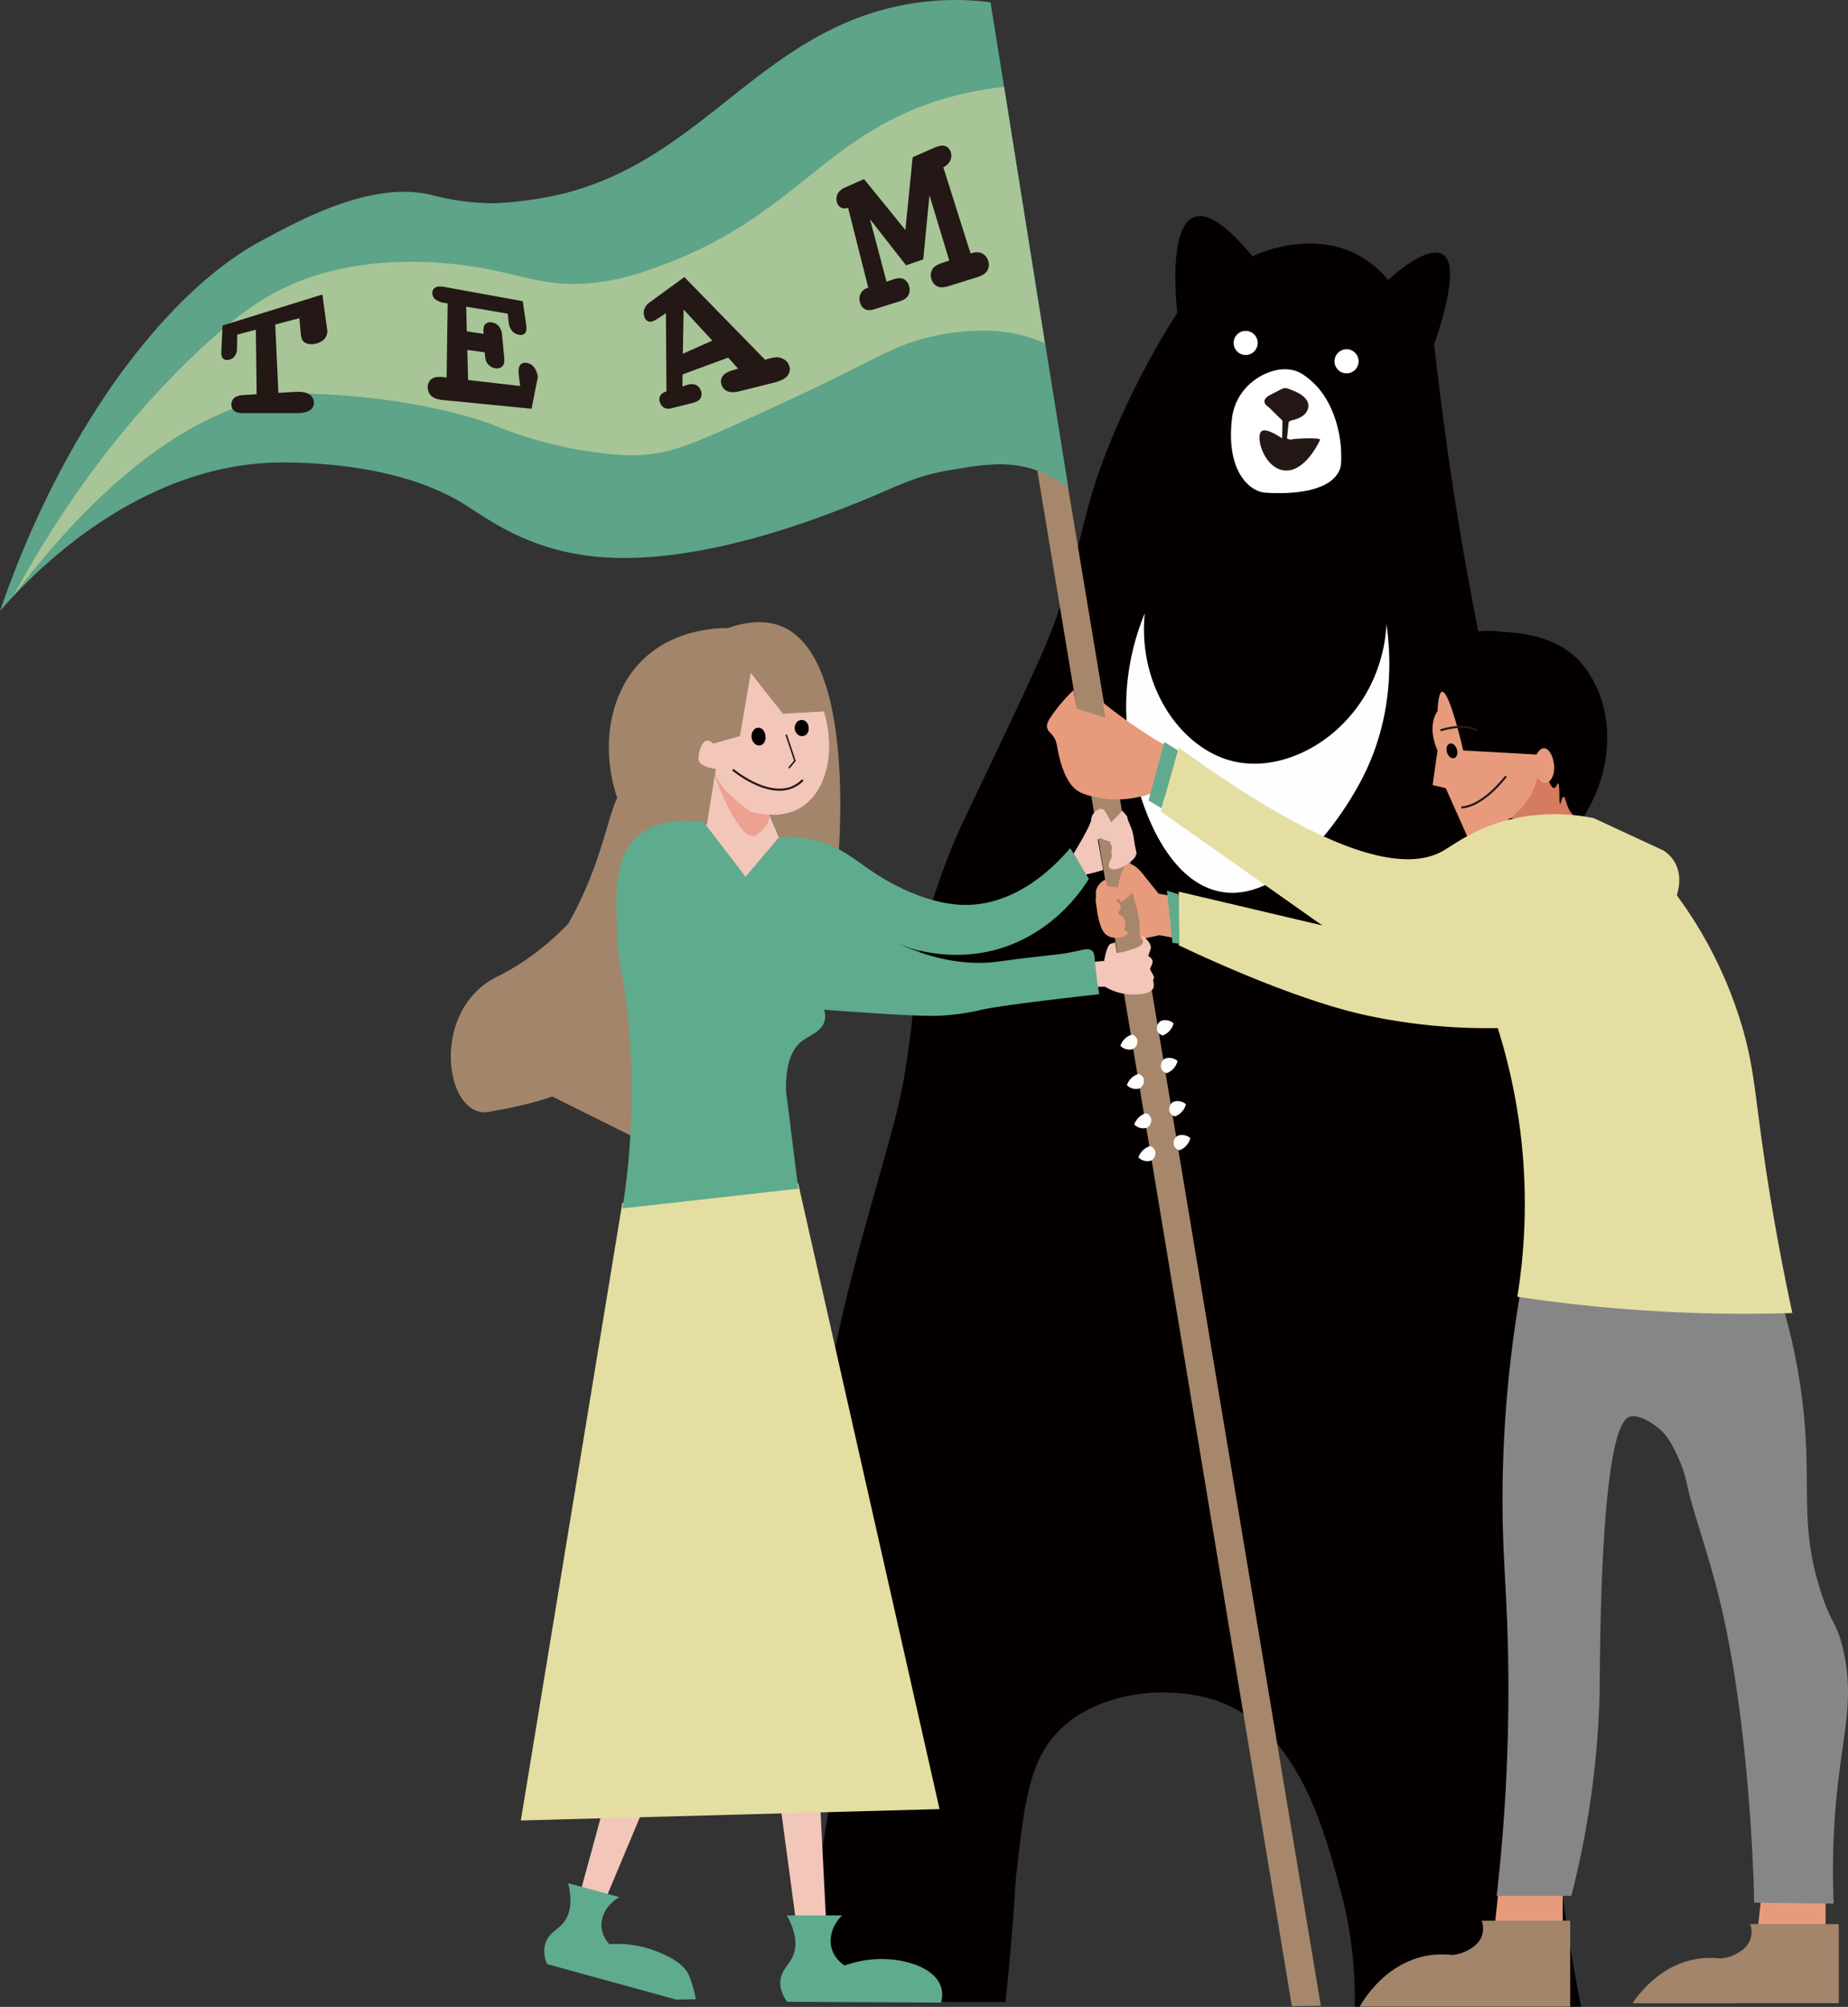<svg xmlns="http://www.w3.org/2000/svg" viewBox="0 0 894.06 970.91"><rect x="0" y="0" width="894.06" height="970.91" fill="#333333" stroke="none"/><defs><style>.cls-1{fill:#040000;}.cls-2{fill:#fff;}.cls-3{fill:#231815;}.cls-4{fill:#fffefe;}.cls-5{fill:#e79b7c;}.cls-16,.cls-6{fill:#f3c6ba;}.cls-7{fill:#868687;}.cls-8{fill:#a2856b;}.cls-9{fill:#e5dea2;}.cls-10{fill:#5fab8d;}.cls-11{fill:#a6876b;}.cls-12{fill:#d57b60;}.cls-13,.cls-15{fill:none;}.cls-13,.cls-15,.cls-16{stroke:#231815;stroke-miterlimit:10;}.cls-14{fill:#eca191;}.cls-15{stroke-width:0.75px;}.cls-17{fill:#5da488;}.cls-18{fill:#a7c597;}</style></defs><g id="レイヤー_7" data-name="レイヤー 7"><path class="cls-1" d="M707.49,158.07s48.22-45.11,22.29,31.14q3,27.15,7.05,55.49c5.9,40.87,13.1,79.61,21.12,116.1h0c.1.46,25.6,121.73,15.63,153a49,49,0,0,0-1.37,5.63s-.09.51-.17,1c-.69,4.9,11.31,75.12,13.61,95,1.14,9.8.74,14.51,0,36.72-2.8,82.58-5.34,157.36-.18,227.69a951.91,951.91,0,0,0,15.35,113.62l-109.49,0a201.55,201.55,0,0,0-6.81-56c-7.71-28.64-21-81.11-63.09-93-25.37-7.16-59-1.88-76,18.57-12,14.43-14.27,34.79-17.93,67.37-.51,4.54-.6,9.65-1.64,22.82-1.28,16.09-2.57,29.23-3.48,38L421,991.07c6.43-37.24,11.18-65.12,13.13-76.72.82-4.87,2.28-13.2,3.86-24.22.69-4.83.95-7.11,1.44-10,4.95-29-2.09-49.25-5.64-87.81a344.46,344.46,0,0,1-.75-72.89c6.52-66.66,33.75-138.38,40-174,3.44-19.63,5.21-39.32,5.21-39.32.38-4.26.6-7.28.65-8,2.62-35.29,22.68-77.33,22.68-77.33,25.81-54.11,38.71-81.16,44-95.53,15.87-43.14,12.63-54.51,30.31-95.42a400.84,400.84,0,0,1,29.6-55.9s-10.23-83.54,36.38-27.29C641.86,146.6,681.44,126.91,707.49,158.07Z" transform="translate(-35.91 -22.65)"/><circle class="cls-2" cx="602.64" cy="165.91" r="5.83"/><circle class="cls-2" cx="651.46" cy="174.79" r="5.83"/><path class="cls-2" d="M663.27,202.27c-8.61-3.17-19.38,1.75-25.29,8.8a26.58,26.58,0,0,0-6,13.61c-3.26,27.24,9.47,35.86,15.94,36.3,5.36.38,29.92,1.73,35.83-10.43,1.22-2.51,1.07-4.8,1-9.3-.06-2.46-.91-24.47-16.74-36.19A17.7,17.7,0,0,0,663.27,202.27Z" transform="translate(-35.91 -22.65)"/><path class="cls-3" d="M656.37,226.15l-6.67-6.54s-5.28-2.9,1.11-6.1,6-3.67,9-2.56,9.91,3.74,9,8.9-8.15,6.16-8.15,6.16l-1.26.7c-.28,2.68-.56,5.37-.85,8a3.27,3.27,0,0,0,1.27.54,3.17,3.17,0,0,0,1.26-.06c1.7-.41,13.32-.85,13.47.09v0c-.12.8-8.09,17.64-18.83,14.66-8.81-2.45-12.33-16.23-9.53-18.64,1.68-1.45,6.13.87,10,3.4Z" transform="translate(-35.91 -22.65)"/><path class="cls-4" d="M589.75,319.36c-3.5,35.4,17.54,65.57,42.81,71.58,30.87,7.35,71.59-20.53,74.13-66.31,1.9,13.2,4.19,42.5-10.93,73-10.89,21.94-39.19,61.41-68.7,56.52-30.83-5.1-46.3-55.85-46.32-89.89A118.21,118.21,0,0,1,589.75,319.36Z" transform="translate(-35.91 -22.65)"/></g><g id="レイヤー_2" data-name="レイヤー 2"><polygon class="cls-5" points="726.94 896.4 723.3 930.34 756.03 930.34 756.03 902.87 726.94 896.4"/><path class="cls-6" d="M410.37,873l11.91,88.71L436,960.8,431.57,873Z" transform="translate(-35.91 -22.65)"/><polygon class="cls-6" points="306.93 819.42 281.25 913.66 293.67 917.05 334.62 819.46 306.93 819.42"/><polygon class="cls-5" points="854.12 898.49 850.49 932.43 883.22 932.43 883.22 904.95 854.12 898.49"/><path class="cls-7" d="M774.27,632.76a594.31,594.31,0,0,0-11.39,107.16c-.51,34.75,2.33,51.37,2.75,90.68A883.64,883.64,0,0,1,760,939.87h36.12a439.09,439.09,0,0,0,13.61-95.66c.21-6.57.06-6.31.27-21.51,1.48-108.53,11.34-114,14.73-114.73,5-1.13,11.84,4.25,13.13,5.26,4.84,3.79,7.2,8.64,9.42,13.35a62.44,62.44,0,0,1,4.58,13.26c3.69,17.34,11.45,35.33,18.22,66.54,12.83,59.21,14.38,130.46,14.5,136.75l38.47.46a370.17,370.17,0,0,1,1.57-53.71c3.11-30.28,8.56-45.7,2.87-69.75-3.17-13.39-5.45-11.11-10.73-27.61-9.85-30.81-4.91-48.26-7.85-82.43a285.36,285.36,0,0,0-11.38-58.49c-2.22-.53-4.44-1.06-6.67-1.57A745.06,745.06,0,0,0,774.27,632.76Z" transform="translate(-35.91 -22.65)"/><path class="cls-8" d="M752.75,951.85h42.83v41.62H693.75s14.55-28.29,44.45-25.05a18.3,18.3,0,0,0,7.88-2.28c2-1.1,5.57-3.12,6.87-7.32A11.36,11.36,0,0,0,752.75,951.85Z" transform="translate(-35.91 -22.65)"/><path class="cls-8" d="M825.71,991.79c5-7.4,19-24.22,42.4-21.69a18.27,18.27,0,0,0,7.88-2.27c2-1.11,5.57-3.13,6.87-7.33a11.42,11.42,0,0,0-.21-7h42.84v38.26" transform="translate(-35.91 -22.65)"/><polyline class="cls-9" points="301.08 582 251.98 880.71 454.54 875.21 386.15 572.45 301.08 582"/><path class="cls-10" d="M310.79,933.69l24.83,6.76c-5.74,3.18-9.16,8.89-8.67,14.57a14.12,14.12,0,0,0,3.79,8.21,52.53,52.53,0,0,1,17.54,1.69c1.45.4,17.22,4.85,20.79,13.05a56.22,56.22,0,0,1,2.34,6.86c.57,2.11.92,3.87,1.13,5L363,990l-62.49-17.18c-1-2.58-2-6.51-.58-10.42,1.8-5,6.07-6.06,9.13-10.29C311.35,948.86,313.12,943.45,310.79,933.69Z" transform="translate(-35.91 -22.65)"/><path class="cls-10" d="M416.59,949.31h26.72c-4.89,4.75-6.75,11.4-4.71,17a14.63,14.63,0,0,0,6,7.19,53.46,53.46,0,0,1,18-3.1c10.89,0,20.91,3.51,25.53,8.49a13.14,13.14,0,0,1,3.08,5.14,13.33,13.33,0,0,1,0,7.45l-74.5-.39c-1.59-2.24-3.59-5.83-3.26-10,.42-5.54,4.43-7.76,6.33-12.81C421.29,964.36,421.58,958.45,416.59,949.31Z" transform="translate(-35.91 -22.65)"/></g><g id="レイヤー_1" data-name="レイヤー 1"><path class="cls-5" d="M721.68,346.37" transform="translate(-35.91 -22.65)"/><path class="cls-11" d="M674.92,993l-14,.23Q580.9,510.6,500.92,28l13-2.14Z" transform="translate(-35.91 -22.65)"/><path class="cls-1" d="M731.38,366.68s1.74-17,7.23,0l5.19,19.09,35.46,2c.26-.54,1.22-2.49,2.76-2.69,2-.26,4.7,2.52,5.58,7.35a16.3,16.3,0,0,1-.14,3.95,8.22,8.22,0,0,1-.86,2.79,6.52,6.52,0,0,1-1.4,1.68,18.78,18.78,0,0,0,1.79,11c3.79,7.43,11.37,9.4,12.58,9.69,19.31-27.31,17.46-59.7,1-78.48-7.24-8.25-19.11-13.95-37.81-14.71-1.6-.27-22.27-3.44-34.7,10.91a33,33,0,0,0-7.37,15.81,64.87,64.87,0,0,0,9.63,38.15l1.08-7.44S728,369.4,731.38,366.68Z" transform="translate(-35.91 -22.65)"/><path class="cls-12" d="M777.65,395.57l-11.18,22.9,37,3.06c-5.12-2.34-7.42-5.21-8.56-7.5-1.37-2.73-1.73-5.94-2.58-5.91s-1.28,3.53-1.67,3.49c-.65-.08.06-9.83-.93-10-.48-.07-.84,2.14-1.87,2.25s-1.89-1.59-2.73-3.56Z" transform="translate(-35.91 -22.65)"/><path class="cls-5" d="M731.38,366.68s-5.46,6.66,0,19.09L729,402.44l6.37,1.52,11.21,25.15s29.1-9,33-30.41c0,0,3.94,6.27,7.27,0s-2.43-20.23-7.58-11l-35.46-2S732.85,337.49,731.38,366.68Z" transform="translate(-35.91 -22.65)"/><path class="cls-13" d="M742.87,413.22s9,.79,21.64-15" transform="translate(-35.91 -22.65)"/><path class="cls-13" d="M732.79,376s10.91-3.84,17.78,0" transform="translate(-35.91 -22.65)"/><path class="cls-5" d="M612.17,389l-15.4-7.43c-1.89-1.14-3.79-2.33-5.71-3.55a250.12,250.12,0,0,1-21.5-15.44q.54,3.66,1.1,7.33l-13.73-4.43q-.85-4.45-1.69-8.91a80.68,80.68,0,0,0-11.2,13.3c-1.07,1.67-1.89,3.2-1.53,4.86.46,2.12,2.45,2.66,3.88,5.74a12.43,12.43,0,0,1,1,3.54c.43,2.47,2.37,13.76,7.66,19.33,3.14,3.31,7,4.11,11.91,5.13,11.92,2.49,22.5-.47,29-3.06l15,9.55,2.67-22.82" transform="translate(-35.91 -22.65)"/><path class="cls-5" d="M570.67,448.18a8.54,8.54,0,0,0-4.34,4.73c-.53,1.59,0,3.31-.3,4.95-.18.86.12,1.64.42,3.73a54,54,0,0,0,1.22,6.7c.87,2.83,1.73,5.67,4.21,7.11,3.8,2.2,9.59.1,9.68-1.34,0-.46-.52-1-2-1.66a5.11,5.11,0,0,0-.49-6.3c-.93-.88-1.65-.59-1.94-1.3-.46-1.16,1.31-2.13,1-3.73s-2.32-2.2-2.08-3,2.22-.29,2.68-1.27c.26-.55-.13-1.23-.8-2.41a16.68,16.68,0,0,0-1.88-2.6l-4.28-.36C571.42,450.37,571.05,449.27,570.67,448.18Z" transform="translate(-35.91 -22.65)"/><path class="cls-5" d="M589.89,446.84s-7.28-10.42-10.31-4.36a31.43,31.43,0,0,0-3,12.53s.35,3.47,1.83,3.76c.34.06.71-.07,1.81-.93a27.09,27.09,0,0,0,3.17-3l.31-.34c.5,1.53,1,3.13,1.45,4.8s.82,3,1.17,4.48l.81,4.9.38,8.41,9.28-2,8.71,1.57q.64-9.93,1.28-19.88l-10.31-1.77Z" transform="translate(-35.91 -22.65)"/><path class="cls-9" d="M807,418.47,840.48,434S852,440,847.15,455.78a205.21,205.21,0,0,1,32.35,66.15c5,18.11,5.37,29.35,9.79,59.79,2.57,17.77,6.82,44,13.74,76.16q-12.45.39-25.34.35A744.41,744.41,0,0,1,770,650a282.45,282.45,0,0,0-9.48-130,276.58,276.58,0,0,1-50.55-3.68s-6.14-1-12.49-2.37c-34-7.21-79.31-28.29-91.27-34V454l69.45,16.37-78.19-55.16,8.74-30.91c78.19,56.83,111.9,59.22,128.07,49.86,5.12-3,16.5-11.75,34.93-15.7A93,93,0,0,1,807,418.47Z" transform="translate(-35.91 -22.65)"/><path class="cls-10" d="M606.16,455.29l-1.42-.44-4.26-1.31,2.65,25.25,3.38.43Q606.33,467.25,606.16,455.29Z" transform="translate(-35.91 -22.65)"/><path class="cls-10" d="M605.76,385.68l-6.52-4.05h0l-7.68,28.29,6.29,3.72Q601.81,399.66,605.76,385.68Z" transform="translate(-35.91 -22.65)"/><path class="cls-5" d="M699,882.67" transform="translate(-35.91 -22.65)"/><ellipse class="cls-1" cx="738.35" cy="385.95" rx="2.52" ry="3.68" transform="translate(-115.25 203.62) rotate(-16.55)"/><path class="cls-6" d="M546.58,489.85l23.52-2.34s1.16-7.26,3-8.22l2.33-.68c.27,1.68.54,3.37.82,5.05a27.29,27.29,0,0,0,6-1.33c3-1,7-2.05,6.57-4.39l-.53-3s5,3.8,4.34,6.53-1.64,3.61-.77,4a2.75,2.75,0,0,1,1.45,3.6c-.74,2-1.33,1.89-.59,3.34s2,2.88,1.19,4c-.36.51.6,2.75,0,4.16-1.56,3.9-11.3,3.17-12.17,3.1a26.34,26.34,0,0,1-11.24-3.67c-2.87,0-5.2.12-6.81.2a33.15,33.15,0,0,1-4.75.13s-1.15-.08-5.12-.68Z" transform="translate(-35.91 -22.65)"/><path class="cls-6" d="M400.5,398.62l13.94,33s7.32,28.95,3.06,36.29c0,0-26.52,5.18-33.2-20.51,0,0-9.86-26.14-7-25.74l4.11-26.41" transform="translate(-35.91 -22.65)"/><path class="cls-14" d="M381.15,396.75s12.71,35.41,20.75,29.81,6.09-11,6.09-11S390.67,392.76,381.15,396.75Z" transform="translate(-35.91 -22.65)"/><path class="cls-6" d="M398.27,345.76l16.6,17.64,20.6-.7c1.88,4.88,5.94,17.42,1.59,31.46a39.52,39.52,0,0,1-10.51,17.2,26.89,26.89,0,0,1-11.44,6.15h0c-1.88-.15-4.59-.38-7.85-.75a43.34,43.34,0,0,1-7.21-1.13c-1.27-.4-3.59-2-8.77-6.47-4.47-3.87-9.08-9-9.7-14a8.91,8.91,0,0,1-7.57-2,8.05,8.05,0,0,1-2.12-8.27c2.54-3.31,5.59-4.91,7.43-4.12a2.69,2.69,0,0,1,1.21,1.13l8.3-10.61Z" transform="translate(-35.91 -22.65)"/><path class="cls-8" d="M338.54,405.5c-8.73-.21-7.4,35-35.07,75.91-10.8,16-19.53,23.24-18.53,24.26,1.89,1.92,29.36-27.49,56.15-56.18a29.15,29.15,0,0,0,7-11.68C352.36,423.69,344.77,405.66,338.54,405.5Z" transform="translate(-35.91 -22.65)"/><path class="cls-8" d="M399.12,348.2q7.8,9.89,15.59,19.76l19.81-1.15c5.94,20.09,1,38.87-11,46.37-2.52,1.58-7.49,4-15.33,3.68l6.23,14.75a20.06,20.06,0,0,1,10.91,2.64c14.77,9,11,38.23,11.39,38.22,2.61-.07,20.09-129.73-22.85-146.87-5.56-2.22-13.73-3.3-25.72.88-6.76,0-26.43,1-41.15,15.25-19.58,19-22.6,54-4.57,84.34l34.24-4.77,1.27.07,4.27-26.74s-8.24-.87-8.34-4.79,2.38-12.25,7.1-7.45l12.89-3.62Q396.51,363.49,399.12,348.2Z" transform="translate(-35.91 -22.65)"/><path class="cls-8" d="M328.06,447.79S309.81,478.7,276.5,495.1s-25.18,69-4.22,65.46,30.79-7.45,30.79-7.45L364,583.43a134.71,134.71,0,0,0,5.56-91.21Z" transform="translate(-35.91 -22.65)"/><path class="cls-10" d="M376.44,420.5c-20.17-3.09-29.65,4.48-32,6.56-11.37,10-10.72,27.47-9.94,48.41.56,15,2.64,15.28,5,37.16a365.9,365.9,0,0,1,1.83,48.94,359.39,359.39,0,0,1-4.28,45.7l85.07-9.56-5.91-47c-.38-14.8,3.61-21.28,7.68-24.39,3.65-2.78,9.68-4.63,11-9.94a9.74,9.74,0,0,0-.27-5.24c29.05,2.14,47.64,3.2,54.73,2.92h.42a108.37,108.37,0,0,0,20.56-2.8c5.18-1.19,19-3.35,57.37-7.63-.32-1.88-.75-4.61-1.18-7.92-1.32-10.21-.73-11.83-2.34-13.12-2.46-2-5.41.56-17.61,1.89l-8.51.95c-17.18,2-18.89,2.48-22.91,2.8-10.3.83-25.31-.21-45-9.15a75.66,75.66,0,0,0,44.26,3.83c30.29-6.73,45.42-30.44,48.27-35.1l-9-14.85c-7.27,8.53-25.33,27.08-49.85,27.47-18.87.31-37.51-11-40.83-12.95-12.79-7.63-20.49-16.56-36.66-19.24a54.78,54.78,0,0,0-13.55-.54l-16.17,19.13Z" transform="translate(-35.91 -22.65)"/><path class="cls-1" d="M406.22,378.66c.42,3.91-2.44,5.39-4.53,4.28a4.88,4.88,0,0,1-.8-7.51C402.7,373.91,405.81,374.75,406.22,378.66Z" transform="translate(-35.91 -22.65)"/><polyline class="cls-15" points="380.35 355.42 384.57 368.03 381.66 371.58"/><path class="cls-1" d="M427.12,374.53c.38,3.56-2.49,4.93-4.57,3.94a4.19,4.19,0,0,1-.73-6.84C423.65,370.22,426.74,371,427.12,374.53Z" transform="translate(-35.91 -22.65)"/><path class="cls-16" d="M390.43,395s21.24,17.94,33.89,5" transform="translate(-35.91 -22.65)"/><path class="cls-10" d="M513.11,504.71" transform="translate(-35.91 -22.65)"/><path class="cls-6" d="M555.31,435.64s8.55-13.88,8.55-16.63,4.32-7,6.48-4.08,6.67,12.32,5.3,14.29S568.3,428,568.3,428l-1.3.78,2.64,14.78c-1.32.4-2.7.8-4.14,1.17s-2.85.7-4.19,1Z" transform="translate(-35.91 -22.65)"/><path class="cls-6" d="M578.33,415.54l-5.82,6s-1.56,5.08.85,5.24-1.25,3.53,0,4.44-.32,3.73.46,5-4.06,6.25.39,6.9,11.39-5.17,11.26-6.9,1,2.19-.13-2.91-.66-6.94-2.88-11.91,0-2.18-2.23-5S578.33,415.54,578.33,415.54Z" transform="translate(-35.91 -22.65)"/><path class="cls-8" d="M420.58,431.64" transform="translate(-35.91 -22.65)"/><path class="cls-17" d="M515.12,23.76a131.46,131.46,0,0,0-43.38,1.56c-68.31,13.81-96.07,74.16-163.32,91A176.64,176.64,0,0,1,274.91,121a120.09,120.09,0,0,1-30.54-4.12c-28.61-6.68-62.27,11.57-82.84,22.72C118.39,163,67.44,226.51,35.91,318.28c10.14-11.79,63.15-71.35,135.5-71.87,16.78-.12,58.88,1.46,88.94,20.08,11.6,7.19,30.9,22.33,64.21,25.49,47.6,4.5,103.72-17.38,121.61-24.35,23.14-9,30.45-14.34,48.91-17.46,15-2.54,28-4.94,41.87-.11a59,59,0,0,1,15.79,8.39Z" transform="translate(-35.91 -22.65)"/><path class="cls-18" d="M521.69,64.71a161.81,161.81,0,0,0-30,6c-56,16.89-71,55.76-133.53,79.49-9.37,3.55-19.79,7.43-33.6,9.09-25.95,3.11-36.74-4.82-64.36-8.32-10.6-1.34-43.76-5.21-76.54,6.65-16.49,6-31.2,15.3-53,36-22.71,21.57-56.72,58.9-88.36,117.48,72.38-96.06,129-98.61,146-97.92,54.75,2.2,85.7,14.84,85.7,14.84a200.11,200.11,0,0,0,62.41,14.75,78.25,78.25,0,0,0,18.26-1c12.17-2,30.11-10.31,66-27,38.24-17.78,46.94-25.1,66.68-29.45a110.5,110.5,0,0,1,21.17-2.63,81.75,81.75,0,0,1,11.94.37,71.71,71.71,0,0,1,20.89,5.65Z" transform="translate(-35.91 -22.65)"/><path class="cls-3" d="M262,191.94l.36,14.55,25.18,2.89-.64-5.4c-.28-2.33,0-3.91.68-4.77a3.23,3.23,0,0,1,3.1-1,5.5,5.5,0,0,1,3.41,1.86,9.53,9.53,0,0,1,2,5.05q-1.52,7.63-3,15.27l-43-4.23c-2.68-.26-4.59-1-5.7-2.17a5.64,5.64,0,0,1-1.53-4.29,4.72,4.72,0,0,1,1.9-3.75q1.75-1.29,5.56-.86l1.66.2.52-35.84-1.43-.24a8.94,8.94,0,0,1-4.72-1.91,3.92,3.92,0,0,1-1.29-3.07,2.86,2.86,0,0,1,1.53-2.51q1.43-.78,4.64-.2l37.59,6.84,1.67,11.51c.28,1.9.1,3.22-.55,3.94a3,3,0,0,1-2.9.79,5.51,5.51,0,0,1-3.27-1.74A7.48,7.48,0,0,1,282,178.5l-.45-4.11L261.45,171l.3,11.94,8.12,1.23c-.13-2.23,0-3.6.4-4.16a3.41,3.41,0,0,1,3.67-1.36,5.41,5.41,0,0,1,3.25,1.76,7.56,7.56,0,0,1,1.62,4.5l1,10.21c.19,2,.08,3.38-.34,4a3.6,3.6,0,0,1-3.79,1.71,5.83,5.83,0,0,1-4.28-2.85c-.51-.78-.84-2.42-1-4.89Z" transform="translate(-35.91 -22.65)"/><path class="cls-3" d="M169.06,179.65l1.53,33.07,7.94-.48c3-.18,5.3.16,6.74,1a4.84,4.84,0,0,1,2.48,3.76A4.21,4.21,0,0,1,186,221c-1.32,1-3.59,1.52-6.73,1.52H153.7c-2.21,0-3.73-.41-4.61-1.21a3.84,3.84,0,0,1-1.24-3.07,4.14,4.14,0,0,1,1.38-3.06c.9-.82,2.39-1.29,4.54-1.42l6.3-.38-.38-31.22-9,2.38-.13,6.6a6.08,6.08,0,0,1-1.19,3.93,4.78,4.78,0,0,1-2.87,1.65,2.93,2.93,0,0,1-2.65-.58c-.65-.58-.93-1.7-.86-3.34l.59-12.67,48.29-15,2.25,16.46a5.81,5.81,0,0,1-1.27,5.08,8.34,8.34,0,0,1-4.65,2.32,6.79,6.79,0,0,1-4.66-.52c-1.21-.67-1.9-2-2.09-4.1l-.7-7.79Z" transform="translate(-35.91 -22.65)"/><path class="cls-3" d="M388.21,195.65l-22.07,8.13-.07,5.85L368,209a6.26,6.26,0,0,1,4.6-.12,4.74,4.74,0,0,1,2.43,2.86,4.15,4.15,0,0,1-.21,3.56c-.58,1-1.88,1.81-3.84,2.3l-10,2.5a5,5,0,0,1-3.81-.22,4.52,4.52,0,0,1-1.95-2.53,4.09,4.09,0,0,1,0-3.12,4.57,4.57,0,0,1,3.12-2.14l-.25-37.91-4.63,3c-1.61,1-2.87,1.37-3.79,1a3.41,3.41,0,0,1-2-2.3,5.61,5.61,0,0,1-.06-3.62,7.32,7.32,0,0,1,2.92-3.56l16.46-12,39.07,40c3.14-1,5.38-1.4,6.65-1.14,2.58.57,4.26,1.9,5,4a4.89,4.89,0,0,1-.78,4.8c-1.09,1.45-3.34,2.6-6.66,3.43l-16.47,4.11c-2.61.66-4.58.66-6,0a5.07,5.07,0,0,1-2.78-3.09,4.47,4.47,0,0,1,.34-3.93c.73-1.24,2.34-2.26,4.89-3.09L393,201Zm-7.69-8.22-13.87-15.05-.39,21.41Z" transform="translate(-35.91 -22.65)"/><path class="cls-3" d="M456.81,128.69l8,30.22,3.27-1.09q3.3-1.11,5.13-.11a5.35,5.35,0,0,1,2.52,3.44,5.79,5.79,0,0,1-.38,4.35c-.69,1.31-2.17,2.32-4.41,3l-11.87,3.7c-2.12.66-3.74.63-4.87-.06a5.24,5.24,0,0,1-2.26-3.38,5.42,5.42,0,0,1,4.05-6.91l-9.78-38.69a4.34,4.34,0,0,1-3.58-.15,4.15,4.15,0,0,1-1.85-2.72,5.55,5.55,0,0,1,.38-3.9,7.23,7.23,0,0,1,3.77-3.1l9-4,20,24.63,3.52-35.18,10.37-4.58c2.31-1,4.11-1.32,5.4-.85a4.3,4.3,0,0,1,2.67,3,5.36,5.36,0,0,1-.23,4,7.36,7.36,0,0,1-3.37,3.29l13.18,41.67c2.23-.75,4.07-.77,5.5-.06a5.78,5.78,0,0,1,3,3.57,5.72,5.72,0,0,1-.34,4.67q-1.17,2.13-5.07,3.34l-13.77,4.29c-2.41.75-4.27.76-5.6,0a5.58,5.58,0,0,1-2.69-3.54,5.74,5.74,0,0,1,.37-4.42c.71-1.35,2.24-2.41,4.6-3.2l3.69-1.24-9.58-31.65-3,31.09L474.26,151Z" transform="translate(-35.91 -22.65)"/></g><g id="レイヤー_6" data-name="レイヤー 6"><path class="cls-4" d="M583.68,523.14a8.37,8.37,0,0,0-5.72,5.45,6.13,6.13,0,0,0,3.24,1.73,6,6,0,0,0,2.9-.16,4.19,4.19,0,0,0,1.94-4.81A4,4,0,0,0,583.68,523.14Z" transform="translate(-35.91 -22.65)"/><path class="cls-4" d="M598.43,523.59a8.38,8.38,0,0,0,5.25-5.9,6.19,6.19,0,0,0-3.37-1.46,6.08,6.08,0,0,0-2.87.39,4.19,4.19,0,0,0-1.54,5A4,4,0,0,0,598.43,523.59Z" transform="translate(-35.91 -22.65)"/><path class="cls-4" d="M600.35,541.83a8.42,8.42,0,0,0,2.93-1.83,8.54,8.54,0,0,0,2.33-4.06,6.07,6.07,0,0,0-6.25-1.07,4.18,4.18,0,0,0-1.54,5A4,4,0,0,0,600.35,541.83Z" transform="translate(-35.91 -22.65)"/><path class="cls-4" d="M604.4,562.73a8.27,8.27,0,0,0,2.93-1.83,8.54,8.54,0,0,0,2.33-4.06,6.23,6.23,0,0,0-3.37-1.46,6.11,6.11,0,0,0-2.88.39,4.19,4.19,0,0,0-1.54,5A3.94,3.94,0,0,0,604.4,562.73Z" transform="translate(-35.91 -22.65)"/><path class="cls-4" d="M606.52,579.12a8.3,8.3,0,0,0,2.94-1.83,8.41,8.41,0,0,0,2.32-4.06,6.13,6.13,0,0,0-6.25-1.07,4.2,4.2,0,0,0-1.54,5A4,4,0,0,0,606.52,579.12Z" transform="translate(-35.91 -22.65)"/><path class="cls-4" d="M586.82,542.18a8.37,8.37,0,0,0-5.72,5.45,6.25,6.25,0,0,0,3.24,1.73,6.12,6.12,0,0,0,2.9-.16,4.19,4.19,0,0,0,1.94-4.82A4,4,0,0,0,586.82,542.18Z" transform="translate(-35.91 -22.65)"/><path class="cls-4" d="M590.39,561.22a8.31,8.31,0,0,0-3.07,1.59,8.52,8.52,0,0,0-2.65,3.86,6.28,6.28,0,0,0,3.24,1.73,6.12,6.12,0,0,0,2.9-.16,4.19,4.19,0,0,0,1.94-4.82A4,4,0,0,0,590.39,561.22Z" transform="translate(-35.91 -22.65)"/><path class="cls-4" d="M592.39,577.12a8.34,8.34,0,0,0-3.07,1.58,8.58,8.58,0,0,0-2.65,3.87,6.11,6.11,0,0,0,6.14,1.57,4.2,4.2,0,0,0,1.94-4.82A4,4,0,0,0,592.39,577.12Z" transform="translate(-35.91 -22.65)"/><path class="cls-4" d="M578,535.7" transform="translate(-35.91 -22.65)"/><path class="cls-4" d="M619.75,1.83" transform="translate(-35.91 -22.65)"/></g></svg>